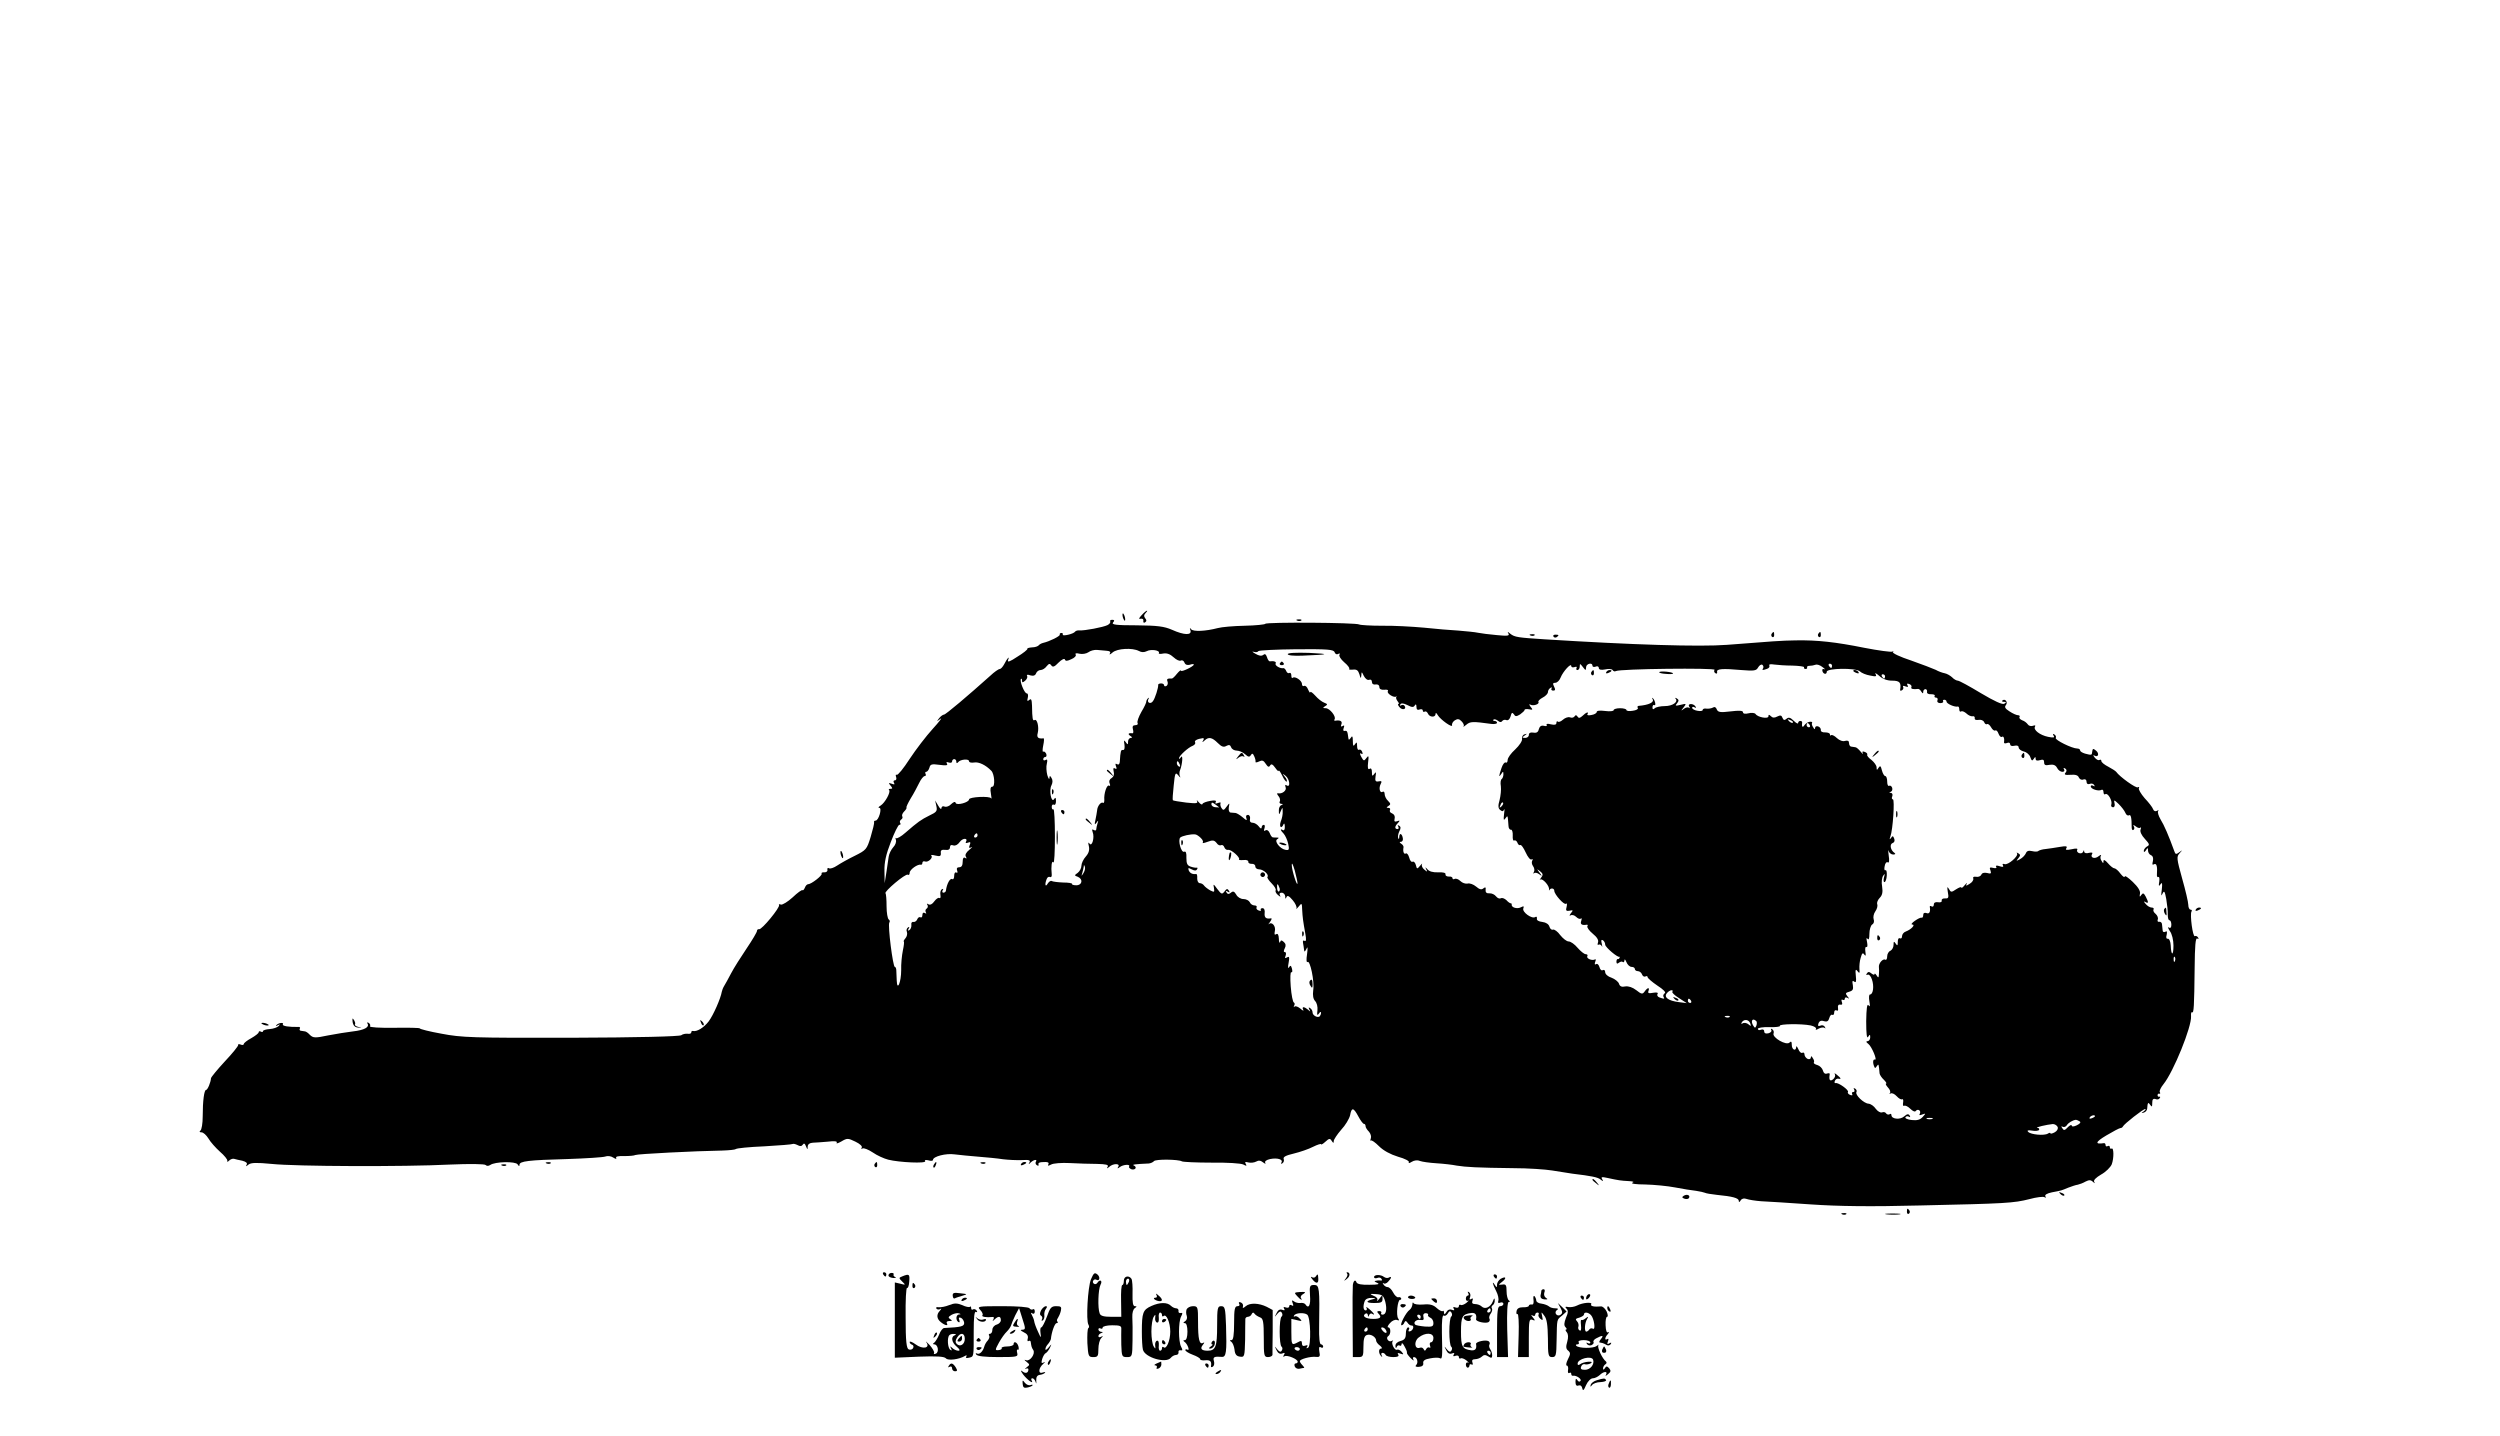 <?xml version="1.0" standalone="no"?>
<!DOCTYPE svg PUBLIC "-//W3C//DTD SVG 20010904//EN"
 "http://www.w3.org/TR/2001/REC-SVG-20010904/DTD/svg10.dtd">
<svg version="1.0" xmlns="http://www.w3.org/2000/svg"
 width="1179pt" height="677pt" viewBox="0 0 1179 677"
 preserveAspectRatio="xMidYMid meet">
<g transform="translate(0,677) scale(0.1,-0.1)"
fill="#000000" stroke="none">
<path d="M5384 3869 c-14 -15 -15 -20 -4 -17 8 2 14 -3 12 -10 -1 -8 2 -11 8
-7 8 5 8 11 1 19 -7 9 -7 16 1 24 7 7 10 12 7 12 -3 0 -14 -9 -25 -21z"/>
<path d="M5294 3866 c1 -8 5 -18 8 -22 4 -3 5 1 4 10 -1 8 -5 18 -8 22 -4 3
-5 -1 -4 -10z"/>
<path d="M5236 3839 c2 -4 -3 -12 -13 -17 -20 -10 -109 -27 -133 -25 -8 1 -17
-2 -20 -6 -7 -11 -61 -23 -58 -14 2 5 -1 8 -7 8 -5 0 -9 -4 -7 -8 2 -7 -48
-32 -79 -39 -8 -2 -17 -7 -20 -11 -4 -5 -18 -10 -32 -10 -14 -1 -24 -4 -22 -7
2 -3 -19 -20 -47 -37 -36 -24 -48 -28 -44 -16 9 23 -4 9 -18 -19 -7 -13 -16
-23 -21 -23 -6 0 -26 -14 -45 -32 -105 -94 -210 -183 -218 -183 -5 0 -16 -8
-23 -17 -13 -17 -13 -17 6 -3 11 8 -5 -13 -36 -47 -31 -34 -80 -98 -109 -142
-29 -45 -56 -78 -61 -75 -5 3 -6 -2 -3 -10 3 -9 1 -16 -6 -16 -6 0 -8 -5 -4
-12 5 -8 2 -9 -11 -4 -15 5 -16 4 -5 -9 10 -12 10 -15 0 -15 -8 0 -11 -3 -7
-6 9 -9 -20 -61 -40 -73 -10 -6 -13 -11 -6 -11 14 0 -3 -60 -18 -60 -5 0 -8
-3 -7 -7 2 -5 -6 -36 -16 -70 -18 -59 -21 -62 -75 -89 -31 -15 -68 -36 -83
-46 -16 -11 -33 -16 -38 -13 -6 4 -9 1 -8 -7 2 -7 -5 -12 -14 -12 -10 1 -16
-2 -13 -6 5 -8 -49 -50 -64 -50 -5 0 -12 -7 -15 -16 -4 -9 -9 -15 -11 -12 -3
3 -24 -12 -47 -34 -23 -21 -48 -36 -55 -34 -8 3 -12 2 -9 -2 6 -11 -82 -118
-94 -114 -6 1 -10 -3 -10 -8 0 -6 -22 -43 -49 -83 -27 -40 -60 -92 -73 -117
-13 -25 -28 -52 -33 -60 -5 -8 -10 -21 -11 -27 -5 -31 -40 -111 -62 -140 -22
-29 -56 -50 -74 -45 -5 1 -8 -2 -8 -7 0 -5 -8 -8 -17 -6 -10 1 -24 -2 -30 -7
-8 -6 -209 -11 -520 -12 -467 -1 -516 1 -610 19 -57 10 -103 22 -103 25 0 3
-54 4 -120 3 -69 -1 -118 2 -115 7 3 5 0 12 -6 16 -7 4 -9 3 -6 -3 11 -17 -15
-31 -68 -37 -27 -3 -81 -12 -118 -19 -61 -13 -70 -12 -85 2 -8 9 -19 17 -24
17 -4 1 -13 2 -19 3 -5 0 -8 5 -5 10 3 5 0 9 -7 8 -43 -1 -77 4 -73 12 7 11
-21 8 -31 -4 -4 -4 -1 -5 7 0 11 6 12 5 4 -4 -6 -6 -25 -13 -42 -14 -18 -1
-32 -6 -32 -10 0 -5 -4 -5 -10 -2 -5 3 -10 2 -10 -3 0 -5 -16 -17 -35 -28 -19
-10 -35 -23 -35 -27 0 -5 -7 -7 -15 -3 -8 3 -14 2 -12 -3 1 -4 -27 -39 -63
-77 -35 -38 -64 -73 -65 -79 -1 -19 -16 -55 -23 -55 -9 0 -16 -50 -16 -125 0
-33 -5 -63 -11 -67 -6 -5 -4 -8 5 -8 9 0 23 -13 33 -29 9 -16 34 -44 54 -62
21 -18 37 -38 35 -43 -2 -7 2 -6 9 1 6 6 17 10 23 8 6 -2 24 -6 39 -9 18 -5
25 -11 20 -19 -5 -9 -3 -9 9 1 12 9 37 10 109 3 113 -12 622 -14 842 -3 92 4
162 3 167 -2 6 -6 14 -5 22 0 22 16 119 18 129 3 6 -10 9 -10 9 -2 0 17 41 22
226 27 88 3 169 8 179 12 10 4 27 2 37 -5 11 -7 17 -8 14 -2 -4 7 9 10 38 9
24 0 48 2 52 5 9 5 284 19 409 21 33 1 62 4 65 7 3 4 63 10 135 13 71 4 131 9
133 11 3 2 13 0 23 -5 12 -7 20 -6 25 2 5 8 10 6 15 -8 7 -17 8 -17 8 -1 1 11
9 17 24 18 12 0 44 3 71 5 32 4 46 2 42 -5 -4 -6 6 -3 22 6 27 16 31 16 66 -1
21 -10 34 -22 30 -28 -4 -6 -3 -8 4 -4 6 3 27 -5 48 -19 20 -14 53 -29 73 -34
51 -13 181 -19 174 -7 -4 5 3 7 15 4 12 -4 22 -3 22 2 0 16 61 32 102 26 24
-3 75 -8 113 -11 39 -3 90 -8 115 -12 25 -3 65 -5 89 -4 33 2 42 0 36 -11 -6
-10 -5 -11 6 0 15 14 33 16 24 3 -3 -5 -1 -13 5 -16 6 -4 9 -3 8 2 -4 10 5 13
33 13 12 0 17 -4 13 -11 -4 -8 -1 -8 13 -1 10 6 50 9 88 7 39 -2 96 -4 128 -4
43 -1 56 -4 51 -13 -6 -10 -4 -10 7 -1 18 17 53 17 43 1 -6 -10 -4 -10 7 -2
15 12 51 15 44 3 -3 -4 2 -9 10 -13 8 -3 17 -1 20 4 3 4 -1 11 -7 13 -12 5 3
7 70 10 9 1 20 6 24 11 7 10 115 9 132 -1 5 -3 68 -6 140 -6 72 1 139 -3 150
-9 14 -8 17 -7 11 3 -6 9 -2 11 12 7 11 -3 28 -1 37 4 12 7 22 5 33 -4 9 -7
14 -8 10 -2 -4 7 5 14 23 18 35 7 63 -2 53 -17 -3 -6 -1 -7 5 -3 6 4 9 13 6
20 -4 10 10 17 48 26 29 7 70 21 91 32 20 10 37 15 37 12 0 -4 9 1 21 12 17
16 22 16 29 4 8 -12 10 -12 10 -1 0 7 16 31 35 53 20 21 38 52 42 68 7 39 16
38 39 -5 10 -19 22 -35 26 -35 5 0 8 -5 8 -11 0 -6 7 -17 16 -26 8 -9 12 -23
9 -31 -3 -9 -3 -14 0 -11 3 4 20 -8 39 -27 20 -20 53 -38 89 -49 33 -9 55 -21
51 -26 -3 -6 3 -5 14 2 11 7 27 9 38 4 11 -4 46 -9 79 -11 33 -2 76 -7 95 -11
43 -7 98 -10 265 -12 72 0 155 -6 185 -11 30 -5 73 -12 95 -15 92 -11 121 -17
134 -28 12 -10 13 -9 7 2 -7 10 -2 12 24 6 55 -12 64 -13 100 -15 23 -1 29 -4
18 -8 -9 -4 18 -8 60 -8 42 -1 106 -7 142 -14 36 -7 80 -14 99 -16 19 -3 37
-7 41 -9 5 -3 30 -7 57 -10 73 -7 103 -15 103 -28 0 -8 4 -7 9 2 6 9 16 11 27
7 11 -4 42 -9 69 -11 28 -1 133 -8 235 -15 131 -9 281 -11 515 -5 405 9 441
11 516 30 33 9 65 13 71 9 7 -4 8 -3 4 4 -4 7 7 14 31 19 48 9 43 8 77 22 16
6 36 13 45 14 9 2 25 8 37 15 16 8 24 8 34 -1 9 -9 11 -9 6 0 -4 7 9 20 33 34
22 12 44 34 50 48 11 29 10 82 -1 74 -5 -2 -8 1 -8 7 0 6 -5 8 -10 5 -6 -3
-10 -1 -10 4 0 6 -3 10 -7 10 -45 -7 -42 5 10 36 32 19 62 35 67 35 4 0 10 3
12 8 5 11 95 82 105 82 4 0 1 -5 -7 -11 -13 -9 -13 -10 0 -6 8 2 15 10 16 18
2 30 5 33 14 19 8 -12 10 -10 10 9 0 16 4 21 15 18 8 -4 17 -2 20 4 4 5 3 8
-2 7 -4 -2 -8 2 -8 7 0 5 4 9 8 7 5 -1 6 2 3 7 -4 5 4 22 17 38 47 58 134 272
130 321 -1 12 1 21 5 18 8 -5 10 25 12 212 1 101 4 140 12 136 7 -4 8 -2 4 5
-4 6 -11 9 -15 6 -10 -5 -24 102 -16 116 4 5 1 9 -4 9 -6 0 -11 10 -11 23 0
12 -13 68 -29 124 -26 94 -27 103 -12 119 15 17 15 17 -1 5 -15 -11 -19 -11
-24 5 -26 72 -48 123 -65 150 -10 17 -15 35 -11 39 4 5 1 5 -6 1 -7 -4 -15 -1
-18 8 -3 9 -21 32 -40 52 -18 21 -30 42 -27 47 3 6 1 7 -5 4 -8 -6 -86 50
-102 73 -3 4 -20 15 -37 24 -18 9 -33 21 -33 27 0 6 -4 8 -9 5 -5 -3 -15 2
-22 11 -8 10 -9 14 -2 10 18 -11 25 9 8 23 -15 12 -16 11 -19 -10 -1 -11 -3
-12 -33 -4 -13 4 -23 10 -23 15 0 5 -6 9 -14 9 -24 0 -107 41 -101 50 3 5 0
12 -6 16 -8 5 -9 3 -4 -6 6 -9 0 -10 -26 -5 -39 8 -71 33 -62 48 4 6 0 8 -10
4 -9 -3 -20 0 -24 7 -5 7 -16 16 -26 19 -10 4 -16 11 -13 15 3 5 0 9 -7 9 -7
0 -25 8 -40 18 -21 13 -25 21 -17 30 11 14 -5 33 -17 21 -4 -3 0 -6 8 -6 11 0
12 -2 1 -9 -9 -5 -46 12 -110 50 -53 32 -102 59 -109 59 -6 0 -19 7 -27 16 -9
8 -24 17 -35 19 -11 2 -30 9 -42 16 -13 6 -65 26 -116 44 -52 17 -90 35 -86
40 5 4 3 5 -3 2 -5 -3 -65 5 -132 18 -134 27 -223 37 -324 35 -67 -1 -106 -4
-323 -21 -129 -10 -448 0 -860 26 -125 8 -142 10 -162 26 -13 11 -15 11 -9 1
6 -11 -5 -12 -56 -7 -34 3 -74 8 -88 11 -13 3 -54 7 -90 10 -36 2 -110 8 -165
14 -55 5 -144 10 -198 9 -53 0 -102 3 -107 6 -14 9 -439 12 -443 3 -1 -3 -45
-8 -97 -9 -52 -1 -109 -6 -127 -11 -57 -15 -117 -18 -126 -5 -6 8 -7 6 -3 -5
8 -25 -29 -24 -87 2 -37 16 -68 20 -167 21 -97 0 -119 3 -111 13 8 9 7 13 -4
13 -8 0 -12 -4 -9 -8z m-18 -138 c16 -1 21 -5 16 -13 -4 -7 2 -5 13 5 22 19
93 23 124 7 12 -7 25 -7 37 -1 20 11 65 4 57 -9 -2 -4 7 -5 21 -2 17 3 33 -3
49 -18 13 -12 28 -19 34 -15 6 3 14 -1 17 -10 4 -10 13 -13 25 -10 11 4 19 4
19 1 0 -9 -60 -37 -60 -29 -1 5 -9 -2 -20 -15 -10 -13 -21 -23 -24 -22 -21 1
-25 -2 -20 -14 3 -8 1 -17 -5 -21 -6 -3 -11 -2 -11 3 0 5 -6 9 -14 9 -8 0 -14
-3 -14 -6 2 -12 -15 -66 -25 -78 -11 -16 -30 -6 -21 10 4 7 3 8 -2 4 -5 -5 -8
-12 -8 -15 1 -4 -9 -26 -23 -49 -13 -23 -22 -47 -18 -53 3 -5 -1 -10 -11 -10
-11 0 -15 -6 -11 -20 3 -10 2 -19 -2 -18 -19 2 -24 -3 -11 -12 10 -6 11 -10 3
-10 -7 0 -13 -8 -13 -17 0 -16 -2 -16 -11 -3 -8 12 -10 9 -6 -12 2 -16 0 -26
-7 -25 -10 2 -12 -5 -15 -56 -1 -11 -6 -15 -13 -11 -8 5 -9 2 -5 -10 5 -11 3
-15 -5 -10 -7 5 -9 0 -6 -14 4 -14 0 -25 -9 -31 -10 -5 -14 -15 -10 -25 4 -10
3 -15 -3 -11 -10 6 -25 -38 -22 -68 0 -9 -2 -16 -6 -13 -10 6 -27 -16 -28 -36
-1 -10 -5 -30 -8 -45 -5 -22 -4 -25 5 -13 9 13 10 12 5 -3 -3 -10 -6 -23 -6
-28 0 -6 -5 -7 -12 -3 -8 5 -9 2 -5 -10 10 -25 -3 -72 -15 -54 -6 8 -7 4 -3
-12 4 -18 0 -33 -14 -49 -12 -13 -21 -33 -21 -44 0 -11 -8 -26 -17 -33 -17
-12 -17 -13 0 -19 26 -11 21 -40 -7 -40 -13 0 -22 3 -20 6 2 4 -17 7 -42 7
-24 1 -49 4 -54 7 -5 3 -13 -3 -19 -12 -11 -20 -15 -4 -5 21 3 9 10 13 16 10
5 -3 9 2 8 12 -4 37 0 69 8 57 4 -6 7 49 7 122 0 73 -3 131 -7 128 -5 -2 -8 3
-8 12 0 9 5 13 10 10 6 -3 10 4 10 17 0 17 -3 19 -9 9 -13 -20 -25 43 -12 66
6 12 6 25 0 34 -7 12 -9 12 -10 -1 0 -8 -5 -2 -10 15 -4 16 -6 40 -2 54 4 17
2 22 -6 17 -6 -4 -11 -2 -11 3 0 6 4 11 10 11 5 0 7 7 4 15 -4 8 -10 13 -14
10 -4 -3 -4 11 0 30 4 19 5 34 1 33 -25 -3 -33 4 -27 25 7 28 -3 69 -15 61 -9
-5 -11 6 -12 68 -1 29 -4 35 -13 27 -9 -8 -11 -5 -7 10 3 12 1 21 -5 21 -11 0
-35 60 -27 68 3 3 5 0 5 -8 0 -10 3 -10 15 0 8 7 12 17 9 22 -4 6 2 8 15 3 14
-4 23 -1 27 9 3 9 13 16 21 16 9 0 22 8 29 18 11 13 15 14 22 4 7 -10 15 -7
34 13 15 15 28 21 30 15 3 -9 11 -8 30 1 15 6 25 16 21 22 -4 6 3 8 18 4 13
-3 32 0 42 7 9 7 27 12 40 11 12 -1 32 -3 45 -4z m1076 -7 c3 -9 11 -12 17 -8
7 4 9 3 6 -4 -4 -5 6 -21 22 -35 17 -14 27 -28 24 -31 -4 -4 4 -5 17 -4 18 2
25 -3 31 -22 6 -21 7 -22 9 -5 1 19 2 18 12 -3 7 -13 17 -21 25 -18 7 3 13 -1
13 -10 0 -9 7 -14 17 -12 10 2 18 -3 18 -12 0 -10 9 -14 23 -13 13 2 21 -1 17
-7 -6 -10 28 -32 39 -25 3 3 4 2 1 -2 -3 -3 0 -12 6 -20 6 -7 8 -13 4 -13 -4
0 -2 -7 5 -15 13 -16 35 -10 24 6 -3 5 -10 6 -16 3 -6 -4 -8 -2 -4 4 4 7 14 6
33 -3 21 -11 29 -12 35 -2 5 8 8 6 8 -7 0 -12 5 -16 15 -12 8 3 15 1 15 -5 0
-6 4 -8 9 -5 5 3 11 -1 15 -9 7 -18 36 -20 36 -2 0 7 5 5 10 -5 13 -22 71 -63
68 -48 -2 7 4 17 13 23 13 8 21 7 32 -5 9 -9 13 -19 9 -24 -4 -5 2 -1 13 8 19
16 30 16 118 4 15 -2 27 1 27 5 0 5 -5 9 -12 9 -6 0 -8 3 -5 6 4 4 13 1 21 -5
9 -8 16 -8 20 -2 4 6 13 8 20 5 8 -3 16 4 20 18 4 17 8 20 15 10 7 -12 12 -12
30 -1 11 8 21 17 21 21 0 4 9 5 21 3 18 -4 19 -2 7 12 -7 10 -8 14 -1 10 13
-8 45 2 38 13 -2 4 7 13 20 20 14 7 25 19 25 26 0 7 5 16 12 20 6 4 8 3 5 -3
-3 -5 0 -10 8 -10 10 0 11 5 4 19 -7 14 -6 18 6 18 8 0 20 11 25 25 11 28 50
71 50 54 0 -6 7 -8 16 -5 8 3 12 2 9 -4 -3 -6 -1 -10 4 -10 6 0 11 8 11 17 0
15 2 14 15 -3 13 -17 14 -17 15 -1 0 17 30 25 30 7 0 -5 7 -7 15 -4 8 4 15 1
15 -6 0 -8 10 -11 30 -7 16 4 32 2 35 -3 4 -6 10 -8 15 -5 17 11 472 16 466 6
-4 -5 -2 -13 4 -16 6 -4 9 -1 8 6 -4 15 25 17 115 9 60 -5 70 -3 78 12 6 10
14 16 20 13 5 -4 7 -11 4 -16 -7 -11 -3 -11 19 -3 9 3 13 10 10 16 -3 5 6 7
23 4 15 -2 54 -5 86 -5 31 -1 56 -4 55 -8 -2 -5 2 -8 7 -8 6 0 9 3 7 8 -1 4 4
7 12 7 8 0 20 2 28 5 7 3 22 -2 33 -11 11 -8 15 -13 8 -10 -6 3 -10 0 -9 -6 2
-17 21 -22 21 -6 0 17 136 19 156 2 8 -8 30 -17 49 -20 27 -6 32 -4 25 7 -5 8
3 4 17 -8 16 -15 37 -23 61 -23 36 0 44 -9 38 -43 -1 -5 3 -6 9 -2 6 3 8 11 5
16 -3 5 2 6 11 2 12 -4 15 -3 10 5 -5 8 -2 10 8 6 9 -3 13 -10 10 -15 -4 -8 9
-11 32 -8 4 0 11 -5 15 -13 7 -10 9 -10 9 0 0 6 5 12 10 12 6 0 9 -6 8 -12 -2
-8 6 -13 19 -12 12 0 20 -3 17 -8 -3 -4 0 -8 6 -8 7 0 10 -6 7 -13 -3 -7 3
-13 13 -13 10 0 16 4 14 8 -3 4 0 8 5 8 6 0 11 -4 11 -9 0 -10 39 -27 53 -23
4 1 7 -5 7 -14 0 -8 4 -13 9 -9 5 3 16 -2 25 -10 8 -8 21 -14 28 -13 7 2 12
-2 11 -9 -2 -7 6 -10 18 -8 11 2 22 -2 26 -10 3 -8 9 -13 14 -10 4 3 13 -4 19
-15 6 -11 15 -18 20 -15 5 3 11 -4 15 -15 4 -11 11 -18 16 -15 8 6 13 -8 10
-27 0 -4 6 -5 14 -2 8 4 15 1 15 -6 0 -7 8 -10 20 -7 12 3 20 0 20 -8 0 -7 11
-16 24 -19 14 -3 28 -16 31 -27 6 -17 9 -19 16 -8 7 11 9 11 9 1 0 -9 7 -11
20 -7 15 5 20 2 20 -10 0 -13 6 -16 25 -12 18 3 29 -1 36 -14 5 -11 17 -19 25
-19 9 0 12 5 8 12 -4 7 -3 8 5 4 8 -5 9 -12 2 -20 -8 -9 -2 -12 23 -10 24 2
36 -2 40 -13 4 -8 13 -13 21 -9 9 3 15 -1 15 -10 0 -10 6 -14 15 -11 8 4 17 1
21 -5 4 -7 3 -8 -4 -4 -7 4 -12 3 -12 -3 0 -12 37 -24 50 -16 5 3 10 -1 10
-10 0 -9 4 -14 9 -10 12 7 34 -32 28 -49 -3 -7 1 -13 8 -13 7 0 10 8 7 19 -4
17 -2 17 20 -4 13 -13 27 -31 31 -41 4 -10 11 -15 17 -12 9 6 13 -11 13 -57 0
-10 4 -15 8 -12 5 3 6 11 2 17 -5 8 -2 8 9 0 8 -7 18 -10 22 -6 4 4 4 0 1 -9
-4 -9 4 -27 20 -44 22 -24 24 -29 10 -36 -8 -5 -15 -14 -15 -21 0 -7 4 -6 10
3 8 13 10 13 10 -1 0 -9 6 -19 14 -22 9 -4 12 -14 9 -28 -4 -15 -3 -20 5 -15
12 7 17 -10 14 -47 -1 -10 2 -16 7 -13 4 3 6 -7 4 -22 -4 -21 -2 -24 6 -12 8
11 9 5 6 -25 -4 -28 -3 -34 3 -20 8 17 11 13 18 -25 4 -25 8 -57 7 -72 0 -16
3 -28 8 -28 5 0 9 -9 9 -21 0 -13 -4 -18 -12 -13 -6 4 -4 -3 5 -17 10 -13 17
-43 17 -68 0 -50 -11 -50 -13 1 -1 18 -7 32 -14 31 -7 -1 -9 6 -5 19 3 14 1
19 -6 14 -7 -4 -13 -1 -13 6 -1 7 -2 20 -3 28 0 8 -6 14 -13 13 -7 -2 -10 3
-7 11 3 7 -2 19 -10 26 -9 7 -13 16 -10 21 3 5 -1 9 -9 9 -8 0 -21 8 -28 17
-10 11 -10 14 -1 9 15 -9 15 -1 1 26 -9 17 -13 18 -21 7 -7 -11 -9 -9 -6 6 3
13 -9 32 -34 56 -21 20 -38 32 -38 25 0 -6 -9 0 -20 14 -10 14 -23 25 -29 25
-5 0 -19 11 -30 24 -13 15 -21 19 -21 10 0 -12 -2 -12 -9 1 -6 8 -7 19 -3 25
3 5 -2 4 -11 -3 -18 -15 -41 -7 -31 10 5 7 0 9 -14 6 -13 -4 -22 -1 -23 5 0 9
-2 9 -5 0 -3 -7 -12 -9 -20 -6 -7 3 -11 10 -8 15 4 7 -5 8 -26 3 -25 -5 -31
-4 -25 5 6 10 -2 11 -31 6 -22 -4 -51 -8 -67 -10 -15 -1 -30 -6 -34 -9 -3 -4
-17 -4 -29 -1 -17 4 -26 1 -30 -10 -4 -9 -16 -22 -28 -28 -18 -10 -19 -9 -8 4
11 13 11 18 0 24 -7 4 -10 4 -6 0 10 -12 -43 -58 -59 -51 -9 3 -11 0 -7 -6 4
-8 -1 -9 -16 -4 -14 5 -20 3 -16 -3 4 -6 -2 -8 -14 -5 -16 4 -19 2 -13 -12 5
-15 2 -17 -16 -12 -14 3 -24 0 -27 -8 -3 -7 -14 -12 -24 -10 -11 2 -17 -1 -14
-8 2 -7 -5 -18 -17 -25 -17 -11 -20 -11 -14 0 3 7 -1 4 -9 -6 -9 -11 -16 -16
-16 -12 0 5 -11 1 -25 -8 -22 -15 -25 -15 -34 2 -8 13 -9 10 -5 -15 5 -26 3
-31 -12 -30 -11 1 -18 -3 -17 -10 2 -7 -6 -10 -17 -8 -13 2 -20 -2 -20 -11 0
-8 -5 -12 -10 -9 -6 4 -10 3 -9 -2 4 -23 -2 -35 -16 -29 -9 3 -15 0 -15 -9 0
-8 -3 -14 -7 -13 -5 2 -19 -5 -33 -15 -13 -9 -19 -17 -12 -17 17 0 -4 -23 -30
-33 -10 -3 -18 -14 -18 -22 0 -9 -4 -13 -10 -10 -6 3 -10 -4 -10 -17 0 -18 -2
-20 -10 -8 -8 12 -10 11 -10 -6 0 -12 -7 -24 -15 -28 -8 -3 -15 -15 -15 -26 0
-12 -4 -19 -9 -16 -11 7 -33 -18 -30 -36 1 -7 1 -22 0 -33 -1 -17 -3 -18 -11
-5 -5 8 -10 11 -10 6 0 -5 -6 -3 -14 3 -11 9 -16 9 -22 0 -4 -7 -3 -9 3 -6 6
4 16 -6 21 -22 11 -31 6 -71 -9 -71 -5 0 -6 -15 -3 -32 4 -23 3 -29 -4 -19 -7
9 -10 -15 -11 -75 0 -60 3 -84 9 -74 8 13 10 12 10 -2 0 -10 -6 -18 -12 -18
-9 -1 -8 -5 3 -13 16 -12 44 -79 31 -74 -9 3 -11 -14 -4 -31 4 -11 6 -11 13 0
9 13 9 11 13 -34 1 -7 10 -21 20 -30 10 -10 15 -18 11 -18 -4 0 -1 -8 8 -18
10 -10 14 -22 10 -27 -5 -4 -3 -5 3 -2 6 4 19 -2 29 -13 10 -11 21 -17 26 -14
4 2 6 -5 4 -16 -2 -11 0 -18 5 -15 5 3 18 -3 29 -14 12 -12 23 -16 26 -10 4 5
11 7 16 3 5 -3 6 -10 3 -16 -5 -8 -1 -9 11 -4 18 6 18 6 2 -12 -12 -13 -26
-17 -52 -14 -19 2 -32 8 -29 13 3 5 10 6 16 3 7 -5 8 -2 4 5 -6 9 -12 8 -26
-4 -19 -17 -60 -13 -60 6 0 6 -4 8 -9 4 -5 -3 -12 -1 -16 4 -3 6 -12 8 -19 5
-8 -3 -21 5 -30 17 -8 12 -23 23 -34 24 -22 1 -65 42 -57 55 3 5 0 12 -6 16
-8 4 -9 3 -5 -4 4 -7 2 -12 -4 -12 -6 0 -8 -4 -5 -10 3 -6 -1 -7 -9 -4 -9 3
-14 10 -11 14 6 9 -46 46 -58 42 -5 -1 -7 3 -4 10 2 7 10 12 16 11 16 -4 14 2
-6 18 -9 8 -14 9 -10 3 4 -7 0 -17 -8 -24 -15 -12 -21 -3 -16 24 1 5 -5 6 -13
3 -9 -3 -16 2 -19 14 -3 11 -15 23 -26 26 -11 3 -19 8 -17 12 3 4 1 13 -5 21
-5 10 -9 11 -9 3 0 -7 -7 -10 -15 -7 -8 4 -15 13 -15 21 0 8 -5 11 -10 8 -6
-3 -14 4 -19 17 -6 13 -10 17 -10 11 -1 -23 -21 -14 -21 9 0 16 -3 19 -11 11
-15 -15 -82 24 -75 43 3 7 0 16 -6 20 -6 4 -8 3 -5 -3 4 -6 -2 -13 -13 -16
-13 -3 -20 0 -20 9 0 8 -6 11 -15 8 -8 -4 -15 -2 -15 4 0 5 24 9 54 8 30 -1
52 2 50 6 -6 9 100 11 145 2 17 -4 28 -11 25 -16 -4 -6 2 -6 13 1 11 6 24 7
28 3 5 -4 5 -2 1 5 -4 7 -13 10 -21 6 -11 -4 -13 -1 -9 11 4 11 13 15 26 10
14 -4 21 0 25 15 3 11 9 18 14 15 5 -3 9 2 9 11 0 9 5 13 11 10 6 -4 9 0 7 11
-2 12 2 18 11 16 9 -2 11 3 7 13 -3 9 -2 13 4 10 6 -3 10 -1 10 5 0 6 5 8 13
4 9 -6 9 -4 -1 8 -10 13 -9 16 9 21 17 5 20 11 17 31 -4 19 -2 24 6 17 9 -7
11 0 8 27 -3 29 -1 34 8 22 9 -12 11 -10 9 10 -1 14 1 38 6 53 6 22 10 26 17
15 7 -9 8 -5 5 14 -2 15 0 25 5 22 5 -3 6 7 3 23 -4 17 -3 23 2 16 6 -8 9 0 9
23 0 19 6 39 13 44 8 4 11 15 7 25 -3 9 0 26 8 37 8 11 12 26 9 34 -3 7 3 21
12 30 12 12 15 27 11 53 -4 20 -1 43 5 51 8 12 9 10 4 -7 -3 -13 -3 -23 2 -23
5 0 10 14 11 31 1 17 -2 28 -6 25 -5 -3 -7 6 -4 19 2 14 9 22 15 18 6 -4 8 8
4 33 -3 21 -3 31 -1 22 3 -10 13 -18 22 -18 10 0 13 3 6 8 -18 12 -24 40 -9
46 9 3 12 12 8 21 -5 14 -8 14 -15 3 -7 -9 -8 -7 -3 7 12 32 21 175 12 175 -5
0 -7 7 -3 15 3 8 0 15 -7 16 -9 0 -9 2 0 5 7 3 9 12 6 20 -3 7 -9 11 -14 8 -5
-3 -9 6 -9 20 0 14 -4 26 -9 26 -5 0 -12 12 -16 27 -5 21 -8 24 -16 12 -7 -12
-9 -12 -9 2 0 9 -11 24 -24 35 -14 10 -23 21 -20 25 2 4 -3 10 -12 13 -10 4
-13 2 -9 -7 4 -6 -1 -3 -10 8 -9 11 -20 21 -25 21 -6 1 -14 2 -20 3 -5 0 -10
8 -10 17 0 10 -6 13 -18 10 -11 -4 -27 2 -39 13 -11 11 -24 17 -27 14 -3 -4
-6 -2 -6 4 0 5 -10 9 -22 9 -13 -1 -22 4 -21 11 1 6 -4 14 -12 17 -8 3 -15 0
-15 -7 0 -8 -4 -7 -9 3 -6 8 -8 17 -5 21 2 4 -3 6 -12 5 -8 -1 -20 -9 -25 -17
-8 -13 -13 -6 -10 14 0 4 -3 7 -9 7 -5 0 -10 -4 -10 -10 0 -5 -9 -1 -21 11
-15 15 -24 18 -34 9 -9 -8 -14 -7 -19 5 -4 12 -10 13 -24 6 -13 -7 -22 -7 -30
1 -9 9 -12 9 -12 0 0 -14 -51 -5 -61 11 -4 5 -19 7 -33 3 -16 -4 -26 -2 -26 5
0 8 -18 9 -59 4 -49 -6 -59 -4 -65 10 -3 10 -11 13 -18 8 -7 -4 -21 -6 -30 -5
-10 2 -18 -1 -18 -6 0 -5 -11 -7 -25 -4 -14 2 -25 9 -25 14 0 5 5 6 12 2 7 -4
8 -3 4 4 -10 16 -39 15 -30 0 4 -7 4 -10 -1 -6 -4 4 -15 2 -24 -5 -14 -11 -15
-10 -1 7 14 18 13 19 -14 12 -25 -6 -28 -5 -17 7 9 12 9 17 -1 23 -7 4 -10 4
-6 -1 14 -15 -14 -35 -51 -35 -20 0 -42 -5 -47 -10 -7 -7 -11 -6 -11 4 0 8 4
13 8 11 10 -7 5 22 -6 32 -4 4 -5 2 -1 -5 8 -14 -18 -27 -67 -31 -5 -1 -6 -5
-3 -10 3 -5 -8 -11 -24 -13 -17 -3 -30 -1 -30 4 0 4 -13 8 -30 8 -16 0 -30 -4
-30 -9 0 -5 -18 -7 -40 -4 -24 3 -40 2 -40 -5 0 -5 -11 -12 -25 -14 -13 -3
-22 -1 -19 3 9 15 -6 10 -23 -7 -12 -11 -18 -12 -23 -4 -5 8 -10 9 -14 2 -4
-6 -13 -9 -22 -5 -8 3 -23 -2 -33 -11 -10 -9 -21 -13 -24 -9 -4 3 -7 1 -7 -6
0 -9 -8 -11 -26 -7 -15 4 -23 3 -20 -3 3 -5 -2 -7 -13 -4 -12 3 -20 -2 -24
-16 -3 -14 -11 -19 -26 -16 -13 2 -21 -1 -21 -11 0 -8 -8 -14 -17 -14 -16 0
-16 2 -3 11 13 9 13 10 0 6 -8 -2 -14 -12 -12 -21 2 -10 -13 -32 -32 -50 -20
-18 -36 -40 -36 -50 0 -9 -4 -15 -9 -12 -5 3 -14 -8 -20 -26 -13 -38 -14 -48
-1 -28 8 13 10 13 10 -2 0 -9 -4 -19 -8 -22 -5 -3 -7 -18 -4 -34 2 -16 -1 -45
-6 -65 -8 -27 -7 -39 3 -47 10 -8 14 -7 18 2 3 7 3 -3 0 -22 -3 -27 -2 -31 6
-20 12 16 11 18 15 -35 0 -11 6 -19 12 -18 5 1 9 -12 8 -28 -1 -16 2 -26 7
-23 5 3 12 -2 15 -10 3 -9 9 -14 14 -11 4 2 15 -13 25 -35 10 -22 22 -37 28
-33 6 3 7 1 3 -6 -4 -6 -2 -18 4 -26 6 -8 8 -20 4 -27 -4 -7 -4 -10 1 -6 4 4
15 2 24 -5 14 -11 15 -10 1 8 -14 19 -14 19 3 6 14 -11 15 -17 5 -30 -7 -9 -9
-13 -4 -9 10 8 45 -31 41 -47 -1 -5 0 -7 2 -2 7 11 23 8 23 -4 0 -17 47 -69
55 -61 5 4 6 -3 3 -15 -5 -17 -2 -21 14 -18 17 4 18 2 6 -12 -7 -10 -8 -14 -1
-10 6 4 18 1 26 -7 8 -8 18 -12 22 -8 5 4 5 -1 2 -11 -6 -16 3 -22 26 -18 5 1
6 -3 3 -7 -3 -5 8 -21 25 -35 21 -17 29 -31 25 -42 -3 -9 -2 -14 3 -10 5 3 12
-1 15 -7 3 -7 3 -2 0 11 -4 16 -3 21 5 17 6 -4 11 -13 11 -21 0 -12 61 -64 68
-57 1 1 1 -1 0 -5 -2 -5 -6 -7 -9 -6 -3 1 -6 -5 -6 -12 0 -10 4 -12 12 -5 7 5
15 7 18 3 4 -3 7 0 8 8 0 8 4 4 9 -8 5 -13 16 -23 25 -23 8 0 15 -4 15 -10 0
-5 6 -10 14 -10 8 0 17 -7 20 -16 3 -8 10 -12 16 -9 5 3 10 2 10 -3 0 -5 21
-23 46 -40 28 -18 42 -32 35 -36 -6 -4 -9 -12 -6 -17 7 -11 3 -11 -19 -3 -9 3
-13 11 -9 16 4 7 -4 9 -21 6 -20 -4 -26 -2 -22 8 7 19 -4 18 -18 -2 -10 -14
-15 -13 -39 6 -18 14 -37 20 -52 18 -17 -4 -26 0 -30 13 -3 9 -19 22 -35 28
-17 5 -30 17 -30 26 0 9 -5 13 -11 10 -6 -4 -13 2 -16 14 -3 11 -10 18 -16 14
-6 -4 -8 0 -4 11 4 9 3 15 -2 11 -13 -7 -42 5 -35 16 3 5 -1 9 -8 9 -7 0 -24
14 -38 30 -14 17 -33 30 -42 30 -10 0 -27 14 -40 30 -12 17 -28 28 -34 26 -7
-3 -14 4 -17 14 -3 11 -16 20 -33 22 -18 2 -28 8 -26 16 1 8 -2 11 -8 7 -16
-10 -63 24 -56 41 4 11 2 12 -12 5 -17 -9 -45 -1 -43 13 1 3 -1 6 -4 6 -3 -1
-13 6 -21 15 -9 8 -20 12 -26 9 -6 -4 -16 0 -23 9 -6 8 -20 15 -31 14 -13 -1
-19 4 -18 16 2 13 -1 15 -11 7 -8 -7 -18 -5 -34 9 -12 10 -30 17 -40 14 -10
-2 -25 3 -34 12 -9 9 -21 13 -27 10 -5 -3 -10 -2 -10 3 0 6 -8 9 -17 8 -10 0
-17 4 -16 10 2 8 -11 11 -35 10 -23 -1 -42 4 -50 14 -11 12 -12 12 -6 0 7 -13
5 -13 -9 -1 -9 7 -14 18 -11 25 3 6 -1 3 -9 -7 -14 -17 -15 -16 -20 4 -3 11
-10 18 -15 15 -6 -3 -13 6 -16 19 -4 14 -11 23 -16 20 -9 -6 -15 9 -11 29 1 5
-4 13 -11 17 -9 6 -9 9 -1 9 6 0 10 7 9 15 -3 23 -16 30 -17 9 0 -10 -3 -14
-5 -7 -3 7 0 21 5 32 8 14 8 22 -1 27 -7 4 -8 3 -4 -4 4 -7 2 -12 -3 -12 -15
0 -14 13 2 29 10 11 9 13 -4 8 -12 -4 -15 -1 -12 12 3 11 -2 21 -12 25 -9 3
-13 10 -10 16 3 5 0 10 -7 10 -11 0 -11 2 0 9 11 7 11 11 -2 24 -9 8 -16 23
-16 32 0 9 -4 14 -9 11 -13 -9 -20 16 -10 36 7 13 5 16 -9 13 -15 -3 -18 2
-15 23 4 21 2 24 -6 12 -9 -12 -11 -11 -11 8 0 15 -4 21 -11 16 -8 -5 -10 5
-7 31 4 31 2 34 -8 20 -11 -15 -13 -15 -24 5 -8 15 -8 20 -1 16 7 -5 9 -1 5 8
-3 9 -10 13 -15 10 -5 -3 -9 5 -9 18 0 18 -2 20 -10 8 -7 -12 -10 -8 -10 15 0
23 -3 27 -10 15 -7 -10 -10 -11 -11 -2 -4 33 -6 37 -17 35 -7 -2 -9 4 -5 14 4
11 3 14 -5 9 -8 -5 -10 -2 -6 8 6 15 -6 21 -29 17 -5 -1 -6 2 -3 7 8 13 -23
52 -42 52 -14 0 -15 2 -2 10 12 7 11 10 -5 16 -11 4 -30 19 -42 33 -13 14 -23
22 -24 16 0 -5 -4 0 -10 13 -5 13 -13 20 -19 17 -5 -3 -10 1 -10 9 0 17 -34
39 -44 29 -3 -3 -6 1 -6 11 0 9 -4 15 -9 12 -5 -3 -12 1 -15 9 -3 8 -9 14 -13
14 -15 -4 -43 13 -37 22 5 8 -9 13 -28 10 -4 0 -10 9 -13 20 -5 14 -10 17 -18
10 -8 -6 -20 -4 -37 6 -14 8 -17 12 -8 9 10 -3 20 -2 22 3 3 4 84 8 180 9 148
1 175 -1 180 -14z m2346 -64 c0 -5 -2 -10 -4 -10 -3 0 -8 5 -11 10 -3 6 -1 10
4 10 6 0 11 -4 11 -10z m250 -50 c0 -5 -2 -10 -4 -10 -3 0 -8 5 -11 10 -3 6
-1 10 4 10 6 0 11 -4 11 -10z m-435 -218 c-3 -3 -11 0 -18 7 -9 10 -8 11 6 5
10 -3 15 -9 12 -12z m80 -12 c3 -5 1 -10 -4 -10 -6 0 -11 5 -11 10 0 6 2 10 4
10 3 0 8 -4 11 -10z m-2861 -72 c-6 -10 -4 -10 7 0 19 18 35 15 62 -12 18 -18
28 -21 40 -14 13 7 19 5 23 -6 3 -9 15 -16 27 -16 11 0 29 -8 39 -17 15 -14
21 -14 27 -4 6 10 10 8 16 -6 5 -10 7 -22 6 -26 -1 -4 7 -3 17 2 14 7 21 5 31
-11 10 -15 15 -18 21 -8 5 9 12 6 24 -11 9 -13 16 -19 16 -14 0 6 8 -5 17 -23
8 -18 18 -30 21 -28 3 3 -1 14 -9 23 -13 16 -12 17 4 4 19 -15 24 -57 5 -45
-7 5 -9 2 -5 -9 6 -15 -17 -33 -37 -28 -5 1 -4 -5 3 -13 7 -8 10 -20 6 -26 -3
-5 0 -10 7 -11 10 0 10 -2 1 -6 -7 -2 -13 -14 -12 -26 0 -21 1 -21 9 -2 8 19
9 19 9 -2 1 -12 -3 -33 -9 -47 -9 -26 3 -38 13 -13 3 6 6 2 6 -11 1 -13 -3
-20 -9 -17 -14 9 -12 -1 4 -17 7 -8 17 -29 21 -47 6 -28 4 -32 -12 -29 -26 4
-55 41 -40 50 9 6 9 8 0 8 -7 0 -16 0 -20 1 -5 0 -11 9 -15 20 -5 12 -13 17
-20 13 -8 -5 -9 -2 -5 9 3 10 2 17 -3 17 -6 0 -10 -6 -10 -12 -1 -8 -6 -6 -14
5 -7 9 -20 17 -29 17 -10 0 -15 7 -12 18 2 11 -3 19 -10 19 -8 0 -11 -7 -7
-16 4 -12 0 -11 -17 4 -13 11 -28 20 -34 21 -7 0 -17 2 -24 2 -7 1 -10 12 -8
25 4 22 4 22 -11 2 -12 -17 -16 -18 -24 -5 -5 8 -6 18 -4 22 3 4 -3 5 -12 1
-11 -4 -15 -3 -11 4 5 8 -4 10 -25 6 -18 -3 -35 -9 -37 -14 -1 -6 -10 -2 -18
8 -8 10 -11 12 -8 5 6 -11 -4 -12 -51 -7 -33 4 -61 9 -63 11 -2 2 0 33 4 69 6
61 8 65 22 48 8 -10 12 -12 8 -5 -4 7 -4 21 0 30 11 27 15 77 4 61 -5 -8 -9
-10 -9 -5 0 11 43 51 65 59 9 4 14 11 11 16 -5 8 9 16 37 20 5 0 5 -5 1 -11z
m-1164 -100 c0 -8 3 -9 8 -3 10 14 52 18 52 5 0 -6 11 -8 24 -6 22 4 55 -12
81 -39 15 -15 19 -75 5 -75 -9 0 -11 -11 -7 -32 3 -18 4 -28 1 -23 -5 12 -104
7 -104 -5 0 -14 -58 -30 -63 -17 -2 8 -9 6 -21 -5 -9 -10 -23 -15 -31 -12 -9
4 -15 0 -15 -7 -1 -8 -7 -3 -15 11 l-15 25 6 -27 c5 -23 1 -28 -33 -44 -40
-20 -53 -29 -113 -81 -20 -18 -40 -29 -44 -26 -4 4 -4 1 -1 -8 3 -8 -2 -24
-12 -34 -10 -11 -20 -31 -22 -45 -2 -14 -7 -47 -11 -75 l-8 -50 -1 57 c-1 41
7 78 30 137 17 45 35 81 40 81 6 0 8 4 4 9 -3 5 -1 12 5 16 6 4 8 10 5 15 -3
5 1 15 9 23 8 8 13 16 11 19 -2 2 7 21 20 43 14 22 31 55 40 73 8 17 20 32 26
32 5 0 7 5 4 10 -3 6 -2 10 3 10 5 0 12 9 15 19 4 17 11 19 47 14 31 -4 41 -3
36 5 -5 8 -2 10 8 6 9 -3 16 -1 16 5 0 6 5 11 10 11 6 0 10 -6 10 -12z m1054
-14 c3 -8 2 -12 -4 -9 -6 3 -10 10 -10 16 0 14 7 11 14 -7z m185 -201 c2 -1
-5 -1 -16 0 -11 0 -20 7 -20 14 0 10 4 10 16 1 9 -7 18 -13 20 -15z m1332 4
c-10 -9 -11 -8 -5 6 3 10 9 15 12 12 3 -3 0 -11 -7 -18z m-2471 -137 c0 -5 -5
-10 -11 -10 -5 0 -7 5 -4 10 3 6 8 10 11 10 2 0 4 -4 4 -10z m1053 -12 c9 -8
13 -19 9 -22 -4 -4 7 -2 23 4 24 9 31 8 42 -5 6 -10 16 -14 21 -11 6 3 13 -1
16 -10 3 -8 11 -14 18 -12 14 3 59 -37 51 -45 -2 -3 7 -4 21 -3 14 2 24 -2 23
-8 -1 -6 6 -10 16 -10 9 1 17 -4 17 -12 0 -8 8 -14 19 -14 19 0 48 -26 38 -36
-2 -3 6 -16 20 -30 13 -13 22 -28 19 -33 -3 -5 2 -15 11 -22 12 -10 14 -10 9
-1 -4 7 -1 12 8 12 9 0 16 -8 17 -17 0 -13 2 -14 6 -4 4 10 12 6 29 -14 13
-15 21 -33 18 -39 -3 -6 2 -2 10 8 15 19 16 18 17 -15 2 -36 4 -52 15 -113 5
-27 4 -37 -4 -33 -6 4 -9 0 -7 -10 2 -10 4 -25 5 -33 1 -11 4 -9 11 5 6 14 7
6 3 -25 -4 -25 -3 -41 2 -37 12 12 34 -92 27 -134 -3 -24 0 -40 9 -50 8 -8 13
-27 11 -44 -3 -23 -1 -26 7 -15 5 8 10 10 10 4 0 -6 -3 -13 -6 -17 -10 -9 -34
4 -34 18 0 8 -5 17 -12 21 -7 5 -8 2 -3 -7 6 -11 5 -12 -6 -1 -7 6 -17 12 -22
12 -4 0 -5 -6 -1 -12 4 -7 -2 -5 -13 5 -11 9 -23 14 -28 10 -4 -5 -5 -3 -2 4
4 6 3 13 -1 15 -5 1 -12 36 -15 76 -3 40 -2 70 3 67 4 -3 6 4 3 16 -4 16 -8
18 -14 7 -5 -8 -6 1 -2 21 5 27 3 32 -7 26 -10 -6 -12 -4 -7 8 3 10 2 17 -4
17 -6 0 -6 6 0 18 6 11 5 21 -4 29 -11 10 -15 10 -18 0 -3 -7 -6 1 -6 16 -1
19 -5 26 -13 21 -7 -5 -9 0 -6 14 6 23 -13 47 -28 34 -4 -4 -2 1 6 11 7 10 9
17 4 16 -23 -4 -32 3 -30 24 2 14 -2 24 -10 24 -7 0 -11 -4 -8 -9 3 -4 -2 -5
-10 -2 -9 3 -13 10 -10 15 3 5 -2 9 -11 9 -8 0 -18 7 -21 15 -4 8 -17 15 -30
15 -13 0 -28 9 -34 21 -9 15 -15 18 -25 9 -10 -8 -15 -8 -21 1 -5 8 -3 9 6 4
9 -6 11 -4 5 5 -6 10 -11 9 -20 -4 -12 -15 -15 -14 -34 11 -19 26 -20 26 -16
5 3 -20 2 -21 -18 -11 -12 7 -25 17 -29 23 -4 6 -13 11 -20 11 -7 0 -12 10
-12 22 1 12 -1 22 -5 21 -18 -2 -29 4 -35 17 -4 13 -2 13 14 5 13 -7 21 -7 25
0 4 6 3 9 -2 8 -4 -1 -17 1 -28 5 -16 5 -20 15 -20 41 1 23 -2 33 -11 29 -14
-5 -30 55 -18 67 9 8 49 17 70 15 6 0 18 -8 27 -17z m-1108 -19 c-3 -5 1 -6
10 -3 11 5 14 2 8 -12 -5 -13 -3 -15 8 -10 8 4 3 -1 -10 -12 -15 -12 -21 -24
-16 -32 5 -9 4 -11 -3 -6 -8 5 -12 -2 -12 -18 0 -17 -5 -26 -16 -26 -10 0 -14
-5 -10 -16 3 -8 2 -12 -4 -9 -6 3 -10 -3 -10 -15 0 -12 -4 -19 -9 -16 -10 7
-26 -22 -30 -54 0 -5 -6 -10 -12 -10 -5 0 -7 5 -3 12 4 6 3 8 -4 4 -6 -3 -9
-15 -7 -26 2 -12 0 -18 -5 -15 -5 3 -15 -4 -24 -16 -9 -13 -19 -18 -27 -14 -7
5 -10 4 -5 -3 3 -6 2 -13 -4 -17 -6 -4 -7 -11 -4 -17 4 -7 2 -8 -4 -4 -7 4
-12 1 -12 -9 0 -9 -4 -14 -9 -11 -5 3 -12 -1 -15 -9 -3 -8 -11 -14 -18 -13 -7
2 -12 -4 -10 -14 1 -9 -3 -20 -9 -24 -8 -5 -9 -3 -4 6 5 8 4 11 -3 6 -6 -4 -9
-13 -5 -21 3 -9 0 -22 -7 -30 -7 -8 -10 -15 -8 -15 3 0 1 -19 -4 -42 -5 -24
-9 -65 -8 -93 0 -57 -19 -102 -21 -50 -1 17 -2 38 -2 48 0 9 -3 17 -7 17 -9 0
-34 196 -26 209 4 5 2 12 -3 15 -5 4 -10 31 -10 62 0 31 -2 58 -5 61 -8 8 94
94 105 88 5 -4 9 1 9 9 0 15 38 42 53 38 4 -1 7 3 7 9 0 6 6 9 13 6 14 -5 39
18 29 28 -4 4 5 4 20 0 21 -5 26 -3 25 12 -2 13 4 17 21 15 14 -2 22 2 22 12
0 10 6 13 16 9 9 -3 21 3 30 16 14 20 41 20 29 0z m1564 -194 c-1 -21 -27 61
-27 85 0 15 5 5 14 -25 7 -27 13 -54 13 -60z m-1009 48 c-11 -17 -11 -17 -6 0
3 10 6 24 7 30 0 9 2 9 5 0 3 -7 0 -20 -6 -30z m923 -68 c4 -8 3 -16 -1 -19
-4 -3 -9 4 -9 15 -2 23 3 25 10 4z m4224 -347 c-3 -8 -6 -5 -6 6 -1 11 2 17 5
13 3 -3 4 -12 1 -19z m-2370 -145 c-4 -3 10 -17 31 -30 l37 -24 -38 5 c-49 6
-72 23 -56 42 6 8 16 14 22 14 6 0 7 -3 4 -7z m88 -43 c3 -5 1 -10 -4 -10 -6
0 -11 5 -11 10 0 6 2 10 4 10 3 0 8 -4 11 -10z m182 -76 c-3 -3 -12 -4 -19 -1
-8 3 -5 6 6 6 11 1 17 -2 13 -5z m97 -30 c5 -14 4 -15 -8 -5 -8 7 -21 9 -27 5
-8 -4 -9 -3 -5 4 10 17 33 15 40 -4z m29 10 c3 -3 3 -13 0 -21 -5 -12 -7 -12
-14 -1 -15 23 -4 40 14 22z m1597 -448 c0 -2 -7 -7 -16 -10 -8 -3 -12 -2 -9 4
6 10 25 14 25 6z m-767 -13 c-7 -2 -19 -2 -25 0 -7 3 -2 5 12 5 14 0 19 -2 13
-5z m694 -11 c8 -5 3 -11 -13 -19 -14 -7 -24 -7 -24 -1 0 5 -7 2 -16 -6 -18
-19 -21 -19 -30 -4 -4 6 -3 8 4 4 6 -3 14 0 19 7 7 12 27 24 43 26 3 0 10 -3
17 -7z m-103 -27 c3 -9 -3 -19 -14 -25 -11 -6 -20 -8 -20 -5 0 4 -6 3 -12 -1
-17 -11 -81 -5 -93 8 -7 7 -1 9 18 6 15 -3 30 -1 33 3 3 5 -1 10 -8 10 -13 2
44 15 73 18 9 0 19 -6 23 -14z"/>
<path d="M5220 3136 c0 -2 8 -10 18 -17 15 -13 16 -12 3 4 -13 16 -21 21 -21
13z"/>
<path d="M4961 3034 c0 -11 3 -14 6 -6 3 7 2 16 -1 19 -3 4 -6 -2 -5 -13z"/>
<path d="M5005 2940 c3 -5 8 -10 11 -10 2 0 4 5 4 10 0 6 -5 10 -11 10 -5 0
-7 -4 -4 -10z"/>
<path d="M5120 2906 c0 -2 8 -10 18 -17 15 -13 16 -12 3 4 -13 16 -21 21 -21
13z"/>
<path d="M4983 2820 c0 -30 2 -43 4 -27 2 15 2 39 0 55 -2 15 -4 2 -4 -28z"/>
<path d="M6073 3685 c0 -6 29 -9 71 -7 125 5 133 8 30 13 -63 2 -101 0 -101
-6z"/>
<path d="M6036 3642 c-3 -5 1 -9 9 -9 8 0 12 4 9 9 -3 4 -7 8 -9 8 -2 0 -6 -4
-9 -8z"/>
<path d="M7505 3601 c-3 -5 -2 -12 3 -15 5 -3 9 1 9 9 0 17 -3 19 -12 6z"/>
<path d="M7575 3600 c-3 -6 1 -7 9 -4 18 7 21 14 7 14 -6 0 -13 -4 -16 -10z"/>
<path d="M7825 3600 c-2 -3 12 -7 31 -8 19 -2 34 -1 34 2 0 7 -61 13 -65 6z"/>
<path d="M8740 3606 c0 -2 7 -7 16 -10 8 -3 12 -2 9 4 -6 10 -25 14 -25 6z"/>
<path d="M8839 3213 c-13 -16 -12 -17 4 -4 9 7 17 15 17 17 0 8 -8 3 -21 -13z"/>
<path d="M9535 3211 c-3 -5 -2 -12 3 -15 5 -3 9 1 9 9 0 17 -3 19 -12 6z"/>
<path d="M8942 2930 c0 -14 2 -19 5 -12 2 6 2 18 0 25 -3 6 -5 1 -5 -13z"/>
<path d="M10206 2482 c-2 -4 -1 -14 4 -22 7 -11 9 -9 7 8 -1 24 -3 26 -11 14z"/>
<path d="M8853 2345 c0 -8 4 -12 9 -9 5 3 6 10 3 15 -9 13 -12 11 -12 -6z"/>
<path d="M5839 3203 c-12 -16 -12 -17 2 -6 9 7 20 9 24 5 5 -4 5 -1 1 6 -9 16
-11 15 -27 -5z"/>
<path d="M6034 2792 c4 -3 14 -7 22 -8 9 -1 13 0 10 4 -4 3 -14 7 -22 8 -9 1
-13 0 -10 -4z"/>
<path d="M5571 2794 c0 -11 3 -14 6 -6 3 7 2 16 -1 19 -3 4 -6 -2 -5 -13z"/>
<path d="M5799 2748 c-5 -18 -6 -38 -1 -34 7 8 12 36 6 36 -2 0 -4 -1 -5 -2z"/>
<path d="M5946 2651 c-4 -5 -2 -12 3 -15 5 -4 12 -2 15 3 4 5 2 12 -3 15 -5 4
-12 2 -15 -3z"/>
<path d="M6141 2364 c0 -11 3 -14 6 -6 3 7 2 16 -1 19 -3 4 -6 -2 -5 -13z"/>
<path d="M6176 2142 c-2 -4 -1 -14 5 -22 7 -12 9 -10 9 8 0 23 -5 28 -14 14z"/>
<path d="M7897 2059 c7 -7 15 -10 18 -7 3 3 -2 9 -12 12 -14 6 -15 5 -6 -5z"/>
<path d="M6118 3843 c7 -3 16 -2 19 1 4 3 -2 6 -13 5 -11 0 -14 -3 -6 -6z"/>
<path d="M8355 3781 c-3 -5 -2 -12 3 -15 5 -3 9 1 9 9 0 17 -3 19 -12 6z"/>
<path d="M8575 3781 c-3 -5 -2 -12 3 -15 5 -3 9 1 9 9 0 17 -3 19 -12 6z"/>
<path d="M7218 3773 c7 -3 16 -2 19 1 4 3 -2 6 -13 5 -11 0 -14 -3 -6 -6z"/>
<path d="M7326 3768 c3 -5 10 -6 15 -3 13 9 11 12 -6 12 -8 0 -12 -4 -9 -9z"/>
<path d="M3964 2746 c1 -8 5 -18 8 -22 4 -3 5 1 4 10 -1 8 -5 18 -8 22 -4 3
-5 -1 -4 -10z"/>
<path d="M10355 2480 c-3 -6 1 -7 9 -4 18 7 21 14 7 14 -6 0 -13 -4 -16 -10z"/>
<path d="M1663 1950 c3 -17 11 -25 26 -26 19 -2 19 -1 1 3 -11 2 -18 8 -16 12
3 4 0 13 -5 21 -7 11 -8 8 -6 -10z"/>
<path d="M3306 1947 c3 -10 9 -15 12 -12 3 3 0 11 -7 18 -10 9 -11 8 -5 -6z"/>
<path d="M1234 1942 c4 -3 14 -7 22 -8 9 -1 13 0 10 4 -4 3 -14 7 -22 8 -9 1
-13 0 -10 -4z"/>
<path d="M2578 1283 c7 -3 16 -2 19 1 4 3 -2 6 -13 5 -11 0 -14 -3 -6 -6z"/>
<path d="M4125 1281 c-3 -5 -2 -12 3 -15 5 -3 9 1 9 9 0 17 -3 19 -12 6z"/>
<path d="M4405 1279 c-4 -6 -5 -12 -2 -15 2 -3 7 2 10 11 7 17 1 20 -8 4z"/>
<path d="M4628 1283 c7 -3 16 -2 19 1 4 3 -2 6 -13 5 -11 0 -14 -3 -6 -6z"/>
<path d="M4815 1280 c-3 -6 1 -7 9 -4 18 7 21 14 7 14 -6 0 -13 -4 -16 -10z"/>
<path d="M2368 1273 c7 -3 16 -2 19 1 4 3 -2 6 -13 5 -11 0 -14 -3 -6 -6z"/>
<path d="M7510 1206 c0 -2 8 -10 18 -17 15 -13 16 -12 3 4 -13 16 -21 21 -21
13z"/>
<path d="M9717 1139 c7 -7 15 -10 18 -7 3 3 -2 9 -12 12 -14 6 -15 5 -6 -5z"/>
<path d="M7941 1131 c-10 -6 -9 -10 3 -14 8 -3 18 -2 21 3 8 13 -9 20 -24 11z"/>
<path d="M8993 1055 c0 -8 4 -12 9 -9 5 3 6 10 3 15 -9 13 -12 11 -12 -6z"/>
<path d="M8688 1043 c7 -3 16 -2 19 1 4 3 -2 6 -13 5 -11 0 -14 -3 -6 -6z"/>
<path d="M8898 1043 c18 -2 45 -2 60 0 15 2 0 4 -33 4 -33 0 -45 -2 -27 -4z"/>
<path d="M4165 760 c3 -5 8 -10 11 -10 2 0 4 5 4 10 0 6 -5 10 -11 10 -5 0 -7
-4 -4 -10z"/>
<path d="M4190 755 c0 -6 10 -11 23 -12 12 0 16 1 9 4 -6 3 -10 8 -8 12 3 4
-1 8 -9 8 -8 0 -15 -5 -15 -12z"/>
<path d="M5145 737 c-15 -37 -24 -195 -12 -214 4 -7 4 -14 0 -16 -5 -3 -6 -35
-5 -71 4 -62 5 -66 28 -66 21 0 24 4 24 38 0 21 6 44 13 51 10 11 10 13 0 7
-7 -4 -13 -3 -13 3 0 5 6 12 13 14 10 4 10 6 0 6 -7 1 -13 6 -13 12 0 5 5 7
10 4 6 -3 10 -1 10 4 0 6 20 11 45 11 37 0 44 -3 43 -17 -1 -10 0 -44 0 -75 2
-55 3 -58 27 -58 24 0 25 2 26 78 1 42 0 92 -1 111 -1 19 4 37 12 42 10 7 10
9 0 9 -9 0 -12 17 -11 59 1 32 -1 63 -5 70 -12 18 -36 13 -36 -9 0 -11 -3 -20
-7 -20 -5 0 -7 -34 -6 -75 l1 -75 -48 0 c-34 0 -50 4 -54 16 -10 25 -7 114 4
135 11 20 -3 28 -15 9 -4 -6 -11 -8 -16 -4 -5 3 -7 10 -3 15 3 5 9 7 14 4 16
-10 20 13 5 25 -13 10 -17 7 -30 -23z m179 -12 c-4 -8 -8 -15 -10 -15 -2 0 -4
7 -4 15 0 8 4 15 10 15 5 0 7 -7 4 -15z"/>
<path d="M6353 763 c4 -3 1 -13 -6 -22 -11 -14 -10 -14 5 -2 16 12 16 31 1 31
-4 0 -3 -3 0 -7z"/>
<path d="M4256 751 c-18 -7 -18 -8 -1 -25 17 -16 16 -17 -9 -10 l-26 6 0 -177
0 -178 115 5 c83 3 118 1 126 -8 10 -12 62 -5 89 11 8 5 11 4 7 -3 -5 -6 0 -8
13 -5 23 6 22 0 22 125 0 66 3 96 11 91 6 -3 7 -1 3 6 -4 6 -12 9 -17 6 -5 -4
-9 -1 -9 6 0 7 -3 10 -6 6 -3 -3 -20 0 -36 8 -25 10 -37 10 -62 0 -17 -7 -39
-11 -49 -10 -9 2 -15 -1 -11 -6 3 -5 11 -6 17 -3 8 5 8 3 0 -7 -18 -18 -16
-39 5 -55 20 -16 36 -18 27 -4 -3 6 2 10 12 10 14 0 15 2 4 9 -11 7 -9 11 8
21 12 6 27 9 34 6 9 -3 9 -5 0 -5 -15 -1 -17 -27 -3 -36 6 -3 7 1 4 10 -4 10
-2 14 8 10 7 -3 14 -14 15 -23 1 -17 -12 -21 -94 -25 -7 0 -18 -14 -24 -31 -7
-17 -18 -34 -23 -38 -8 -5 -7 -8 0 -8 18 0 24 -38 7 -44 -8 -3 -11 -2 -8 3 3
5 -7 22 -21 38 -15 15 -21 21 -15 12 19 -27 -18 -34 -51 -9 -15 11 -28 16 -28
11 0 -5 5 -11 12 -13 6 -2 8 -9 4 -16 -3 -6 -13 -9 -20 -6 -11 4 -15 37 -15
151 -1 79 2 142 7 139 4 -2 9 11 10 30 3 35 0 38 -32 25z m247 -278 c-20 -7
-15 -34 9 -54 15 -13 17 -19 7 -19 -8 0 -21 6 -28 13 -11 10 -12 9 -6 -2 5 -9
4 -12 -3 -7 -13 8 -16 58 -5 69 3 4 13 7 22 6 10 0 12 -2 4 -6z m47 -17 c0
-26 -22 -40 -38 -24 -7 7 -7 16 1 29 16 27 37 24 37 -5z"/>
<path d="M4521 457 c-8 -10 -7 -14 2 -14 8 0 14 6 14 14 0 7 -1 13 -2 13 -2 0
-8 -6 -14 -13z"/>
<path d="M6205 750 c-4 -6 -12 -7 -18 -3 -7 4 -6 0 2 -10 18 -23 30 -21 28 3
-1 23 -3 24 -12 10z"/>
<path d="M6480 747 c0 -5 7 -7 15 -4 8 4 17 2 20 -4 4 -5 3 -9 -2 -8 -4 1 -15
1 -23 -1 -11 -1 -9 -4 5 -10 14 -6 4 -9 -37 -9 -36 -1 -58 3 -61 12 -5 14 -14
8 -17 -13 -1 -8 -2 -88 -1 -177 l1 -163 25 0 c23 0 25 3 25 49 0 36 4 51 16
55 17 7 44 -9 44 -27 0 -5 8 -16 18 -23 9 -7 12 -14 5 -14 -13 0 -12 -25 2
-37 4 -4 5 -2 1 5 -8 14 10 17 19 2 3 -6 20 -10 36 -10 21 0 28 4 23 12 -5 8
-2 9 11 4 15 -5 16 -4 5 9 -7 8 -16 12 -21 10 -11 -7 -30 30 -21 40 4 5 2 5
-5 1 -14 -8 -30 14 -16 23 13 8 13 41 0 41 -6 0 -2 9 8 20 10 12 25 18 33 15
11 -4 12 -2 6 7 -11 14 -3 89 9 88 4 0 6 3 5 7 -2 5 -8 7 -14 5 -6 -1 -17 9
-24 23 -7 14 -19 25 -26 25 -7 0 -16 6 -20 13 -4 6 -4 9 1 5 4 -4 14 -1 21 7
16 16 19 29 4 20 -6 -4 -16 -2 -23 3 -15 12 -47 12 -47 -1z m53 -116 c9 -36 4
-61 -13 -61 -6 0 -9 4 -6 8 3 5 -2 9 -10 9 -10 0 -11 -4 -4 -11 18 -18 11 -26
-24 -26 -35 0 -55 13 -36 25 5 3 10 0 11 -7 0 -10 2 -10 6 0 2 6 9 10 14 6 17
-10 9 3 -13 22 -12 10 -18 13 -14 7 4 -7 2 -13 -3 -13 -12 0 -14 20 -5 44 4
10 17 16 33 15 20 -1 22 -2 6 -6 -37 -9 -34 -18 6 -18 32 0 39 3 39 19 0 20 0
20 -16 0 -8 -10 -13 -13 -9 -6 4 7 -3 16 -17 21 -20 9 -19 10 11 8 30 -2 36
-7 44 -36z m-83 -131 c0 -5 -5 -10 -11 -10 -5 0 -7 5 -4 10 3 6 8 10 11 10 2
0 4 -4 4 -10z m85 -1 c11 -17 -1 -21 -15 -4 -8 9 -8 15 -2 15 6 0 14 -5 17
-11z"/>
<path d="M7045 750 c3 -5 8 -10 11 -10 2 0 4 5 4 10 0 6 -5 10 -11 10 -5 0 -7
-4 -4 -10z"/>
<path d="M7077 739 c-9 -6 -17 -18 -17 -27 0 -15 -2 -15 -10 -2 -15 23 -12 6
6 -29 9 -17 13 -38 10 -46 -3 -9 0 -12 10 -8 7 3 14 0 14 -6 0 -6 -7 -11 -15
-11 -12 0 -15 -20 -15 -120 l0 -120 26 0 26 0 -4 130 c-2 82 1 130 7 130 7 0
7 3 0 8 -5 4 -10 23 -10 42 0 29 -3 35 -20 32 -20 -2 -20 -2 -1 13 23 18 18
28 -7 14z"/>
<path d="M4303 705 c0 -8 4 -12 9 -9 5 3 6 10 3 15 -9 13 -12 11 -12 -6z"/>
<path d="M6178 660 c4 -46 -7 -65 -22 -41 -4 5 -14 8 -24 6 -9 -1 -23 2 -30 8
-9 7 -11 5 -6 -8 5 -13 4 -16 -4 -11 -7 4 -12 2 -12 -4 0 -7 -7 -9 -16 -6 -10
4 -13 2 -8 -6 5 -8 2 -9 -9 -5 -11 4 -20 -1 -27 -16 -10 -20 -10 -21 3 -4 11
13 17 15 22 6 4 -6 4 -14 -1 -18 -12 -8 -12 -134 0 -142 5 -4 5 -12 1 -18 -5
-9 -11 -7 -22 6 -13 17 -13 16 -3 -4 7 -15 16 -20 27 -16 12 5 14 3 8 -7 -5
-8 -4 -11 3 -6 12 7 62 -13 62 -26 0 -4 -4 -8 -10 -8 -5 0 -7 -6 -4 -14 3 -8
13 -13 22 -11 9 2 19 4 22 4 2 1 -1 6 -8 13 -7 7 -12 15 -12 19 0 9 50 23 76
20 18 -2 21 2 16 25 -3 19 -1 25 7 20 6 -4 11 -2 11 3 0 6 -5 11 -10 11 -7 0
-10 31 -9 83 3 183 1 197 -23 197 -21 0 -23 -4 -20 -50z m-13 -90 c16 -13 19
-146 4 -156 -8 -4 -10 -3 -5 4 5 8 2 10 -8 6 -11 -4 -16 0 -16 10 0 13 -4 15
-19 6 -30 -16 -31 -14 -31 50 l0 60 27 -6 c24 -6 25 -5 12 8 -8 9 -18 13 -23
10 -5 -3 -6 -1 -3 4 7 13 48 15 62 4z m-35 -162 c0 -4 -4 -8 -9 -8 -6 0 -12 4
-15 8 -3 5 1 9 9 9 8 0 15 -4 15 -9z"/>
<path d="M7269 683 c0 -5 -2 -15 -4 -23 -1 -10 5 -17 19 -18 15 -1 17 1 7 7
-8 5 -11 16 -8 25 4 9 2 16 -3 16 -6 0 -10 -3 -11 -7z"/>
<path d="M4493 659 c1 -10 5 -15 10 -12 5 3 21 8 35 12 26 8 26 8 -10 12 -30
4 -36 2 -35 -12z"/>
<path d="M6117 658 c17 -19 28 -24 18 -9 -3 6 2 14 12 19 13 8 10 10 -15 9
-29 -2 -30 -3 -15 -19z"/>
<path d="M6924 672 c4 -7 3 -12 -2 -12 -5 0 -9 -7 -9 -15 0 -8 5 -12 11 -9 6
3 2 -1 -8 -10 -10 -8 -23 -13 -27 -10 -5 3 -9 0 -9 -6 0 -7 -7 -9 -16 -6 -10
4 -13 2 -8 -6 5 -8 2 -9 -9 -5 -10 4 -20 0 -26 -11 -8 -12 -10 -13 -11 -3 0 8
-3 12 -6 8 -3 -3 -16 3 -28 14 -16 15 -32 20 -63 17 -24 -2 -45 1 -47 7 -3 5
-5 2 -5 -7 -1 -9 -7 -21 -13 -25 -17 -11 -49 -73 -38 -73 4 0 11 6 13 13 4 9
8 9 15 -1 5 -8 13 -13 18 -13 15 2 10 -22 -5 -27 -8 -3 -11 0 -7 7 4 6 2 11
-3 11 -6 0 -11 -13 -11 -29 0 -22 -6 -30 -25 -35 -15 -4 -25 -13 -24 -24 0
-10 3 -12 6 -4 2 6 9 10 14 6 5 -3 9 1 9 8 1 7 7 2 14 -12 8 -14 13 -27 11
-30 -1 -3 7 -14 18 -25 11 -11 17 -14 13 -7 -4 6 -3 12 2 12 15 0 22 -26 11
-37 -7 -7 -2 -10 13 -9 15 1 22 7 20 18 -2 11 8 18 33 22 19 4 40 4 45 1 12
-7 13 2 10 119 -1 58 2 86 9 82 5 -4 14 1 19 10 7 12 11 13 17 4 4 -7 4 -15
-1 -19 -5 -3 -9 -35 -9 -71 0 -36 4 -68 9 -71 5 -4 5 -12 1 -18 -5 -9 -11 -7
-22 6 -13 17 -13 16 -3 -4 7 -15 16 -20 27 -16 11 4 14 3 9 -5 -5 -8 -2 -10 8
-6 9 3 16 1 16 -6 0 -6 4 -9 9 -6 4 3 17 -2 27 -10 10 -9 14 -13 8 -10 -6 3
-11 -1 -11 -9 0 -8 4 -15 9 -15 4 0 8 5 8 11 0 5 4 7 10 4 6 -3 7 1 4 9 -4 11
0 16 13 16 10 0 25 6 31 12 9 9 17 10 31 1 14 -9 18 -8 18 5 0 10 -4 22 -9 29
-5 7 -7 17 -4 22 4 5 1 13 -4 16 -13 8 -60 -2 -59 -13 4 -23 -3 -32 -23 -30
-42 6 -48 16 -48 88 0 72 6 82 48 88 20 2 27 -7 23 -30 -1 -11 46 -21 59 -13
5 3 8 11 4 16 -3 5 0 16 6 24 6 8 9 19 6 24 -4 5 -2 12 4 16 5 3 10 14 9 23 0
12 -3 11 -9 -6 -11 -27 -37 -39 -53 -23 -6 6 -20 11 -30 11 -13 0 -17 5 -13
16 4 10 2 13 -6 8 -8 -5 -9 -2 -5 9 3 9 1 19 -5 23 -7 4 -8 3 -4 -4z m106 -82
c0 -5 -5 -10 -11 -10 -5 0 -7 5 -4 10 3 6 8 10 11 10 2 0 4 -4 4 -10z m-295
-21 c-3 -4 2 -9 10 -13 8 -3 15 -14 15 -25 0 -17 -6 -19 -40 -17 -22 2 -43 6
-46 9 -11 11 6 26 25 22 14 -2 17 1 14 14 -3 11 1 18 11 18 8 0 13 -4 11 -8z
m-35 -9 c0 -5 -2 -10 -4 -10 -3 0 -8 5 -11 10 -3 6 -1 10 4 10 6 0 11 -4 11
-10z m60 -100 c0 -11 -5 -20 -11 -20 -6 0 -8 -7 -5 -16 3 -8 2 -13 -3 -9 -5 3
-12 -1 -15 -7 -5 -10 -7 -10 -12 -1 -3 7 -11 10 -18 7 -25 -9 -29 30 -6 48 31
25 70 24 70 -2z m270 -70 c0 -5 -2 -10 -4 -10 -3 0 -8 5 -11 10 -3 6 -1 10 4
10 6 0 11 -4 11 -10z"/>
<path d="M5454 663 c4 -8 2 -13 -5 -13 -16 0 -3 -13 16 -16 20 -3 19 10 -2 27
-11 10 -14 10 -9 2z"/>
<path d="M7487 663 c-4 -3 -7 -11 -7 -17 0 -6 5 -5 12 2 6 6 9 14 7 17 -3 3
-9 2 -12 -2z"/>
<path d="M6640 652 c0 -4 9 -8 19 -8 11 0 17 4 15 8 -3 4 -12 8 -20 8 -8 0
-14 -4 -14 -8z"/>
<path d="M7232 640 c2 -16 -1 -24 -9 -22 -7 1 -13 -2 -13 -6 0 -4 -12 -8 -27
-7 -19 0 -29 -6 -31 -19 -2 -10 0 -16 5 -13 4 3 7 -42 5 -99 l-3 -104 25 0 26
0 0 91 c0 80 2 90 16 85 15 -6 15 -4 3 11 -9 11 -10 14 -1 9 6 -4 12 -2 12 3
0 6 5 11 11 11 5 0 8 -4 5 -9 -3 -5 1 -14 8 -20 12 -10 13 -8 9 11 -5 23 -5
23 10 3 12 -15 16 -43 17 -107 0 -81 2 -88 20 -88 18 0 20 7 21 80 2 102 0 95
26 116 l21 19 -20 20 -21 20 13 -24 c10 -19 9 -25 -1 -32 -8 -5 -16 -3 -21 4
-4 6 -2 15 5 19 8 5 5 8 -8 8 -12 0 -25 4 -30 9 -6 5 -21 11 -35 13 -14 1 -25
8 -25 15 0 6 -4 15 -8 20 -5 4 -7 -3 -5 -17z"/>
<path d="M7455 650 c3 -5 8 -10 11 -10 2 0 4 5 4 10 0 6 -5 10 -11 10 -5 0 -7
-4 -4 -10z"/>
<path d="M4535 640 c-3 -6 1 -7 9 -4 18 7 21 14 7 14 -6 0 -13 -4 -16 -10z"/>
<path d="M6750 645 c0 -2 6 -8 13 -14 10 -8 14 -7 14 2 0 8 -6 14 -14 14 -7 0
-13 -1 -13 -2z"/>
<path d="M5430 611 c-40 -18 -45 -31 -45 -121 0 -36 2 -74 5 -85 9 -37 108
-66 131 -39 6 8 18 14 25 14 8 0 13 6 12 13 -2 6 3 11 10 9 10 -2 10 2 2 17
-13 25 -13 117 0 142 8 15 8 19 -2 17 -7 -2 -12 3 -10 10 1 6 -4 12 -11 12 -7
0 -18 5 -25 12 -17 17 -52 17 -92 -1z m50 -43 c0 -6 3 -8 7 -5 13 14 32 -30
32 -73 0 -43 -19 -87 -32 -73 -4 3 -7 1 -7 -5 0 -7 -4 -12 -9 -12 -5 0 -8 11
-6 25 1 16 -2 24 -9 22 -6 -2 -10 -13 -8 -23 2 -16 1 -17 -7 -4 -6 8 -11 40
-11 70 0 30 5 62 11 70 8 13 9 12 7 -4 -2 -10 2 -21 8 -23 7 -2 10 6 9 22 -2
14 1 25 6 25 5 0 9 -5 9 -12z"/>
<path d="M5480 539 c0 -5 5 -7 10 -4 6 3 10 8 10 11 0 2 -4 4 -10 4 -5 0 -10
-5 -10 -11z"/>
<path d="M5480 440 c0 -5 5 -10 11 -10 5 0 7 5 4 10 -3 6 -8 10 -11 10 -2 0
-4 -4 -4 -10z"/>
<path d="M5844 621 c4 -6 1 -11 -8 -11 -13 0 -16 -14 -16 -80 0 -57 -4 -80
-12 -80 -10 0 -10 -2 -1 -8 6 -4 13 -21 15 -37 2 -22 9 -31 26 -33 21 -3 22 0
24 80 0 46 1 89 1 96 -1 6 5 12 12 12 7 0 16 6 18 13 4 8 8 9 14 1 4 -6 16
-13 26 -17 14 -5 17 -20 17 -97 0 -83 1 -90 20 -90 11 0 20 5 21 10 0 6 0 55
1 111 l0 101 -28 15 c-37 18 -79 20 -99 3 -13 -11 -16 -11 -13 0 2 7 -3 15
-11 18 -8 3 -11 0 -7 -7z"/>
<path d="M7437 613 c-12 -6 -30 -9 -41 -7 -14 3 -17 1 -8 -8 8 -8 8 -19 -3
-43 -9 -24 -10 -36 -2 -44 6 -6 7 -11 3 -11 -5 0 -3 -6 3 -13 7 -9 8 -24 2
-45 -7 -23 -6 -34 5 -42 11 -10 11 -16 -2 -41 -8 -16 -10 -29 -5 -29 5 0 8 -9
6 -20 -2 -11 0 -18 6 -15 5 4 9 1 9 -4 0 -6 3 -10 8 -9 15 3 42 -15 36 -24 -4
-6 -10 -5 -15 3 -6 10 -9 8 -9 -8 0 -15 5 -21 14 -17 9 3 16 -2 18 -13 3 -14
7 -11 18 15 8 18 22 32 32 32 9 0 23 7 32 15 18 18 40 20 30 2 -5 -8 -2 -7 9
2 14 11 15 17 6 28 -10 11 -14 11 -20 1 -6 -9 -9 -9 -9 -1 0 6 5 15 11 19 6 3
7 9 3 13 -17 12 -43 68 -36 77 4 4 0 3 -9 -4 -16 -12 -83 -11 -95 1 -4 4 -2 7
5 7 7 0 9 5 6 10 -4 6 7 10 24 10 17 0 31 -5 31 -11 0 -5 -5 -7 -12 -3 -7 4
-8 3 -4 -4 4 -6 13 -9 21 -6 8 4 13 10 10 15 -3 4 3 13 14 18 28 15 36 14 21
-4 -7 -8 -10 -16 -6 -16 3 -1 9 -2 14 -3 4 -1 12 -5 19 -9 6 -4 15 -2 19 4 5
8 3 9 -6 4 -10 -6 -12 -4 -7 9 4 10 3 15 -3 11 -14 -9 -12 8 3 24 6 8 7 11 1
8 -7 -4 -11 8 -12 33 -1 22 2 40 7 40 5 0 4 11 -2 25 -7 14 -19 25 -27 24 -32
-3 -51 1 -46 10 8 12 -41 8 -67 -6z m66 -45 c15 -16 23 -73 9 -64 -6 3 -13 2
-17 -4 -3 -5 -10 -10 -14 -10 -10 0 -8 41 4 60 7 12 6 13 -7 3 -8 -7 -17 -10
-20 -8 -3 3 -4 -8 -2 -25 2 -20 0 -29 -7 -24 -6 3 -8 12 -5 19 2 7 -1 18 -7
24 -9 9 -6 13 11 17 12 4 22 10 22 15 0 13 20 11 33 -3z m10 -210 c8 -22 -13
-48 -38 -48 -18 0 -23 4 -18 16 3 8 11 13 18 10 6 -2 18 0 26 4 10 7 7 9 -11
8 -14 -1 -31 -6 -37 -11 -9 -6 -13 -6 -13 2 0 23 65 39 73 19z"/>
<path d="M6605 610 c4 -6 11 -8 16 -5 14 9 11 15 -7 15 -8 0 -12 -5 -9 -10z"/>
<path d="M4623 592 c10 -10 14 -22 10 -25 -6 -7 20 -11 46 -8 8 2 10 -3 6 -11
-6 -10 -5 -11 6 0 18 17 29 15 29 -4 0 -9 -9 -18 -20 -21 -11 -3 -20 -14 -20
-24 0 -11 -5 -19 -11 -19 -5 0 -8 -4 -4 -9 3 -5 0 -15 -7 -23 -7 -7 -14 -20
-16 -28 -6 -23 -23 -40 -35 -33 -6 3 -7 1 -3 -5 5 -8 41 -12 103 -12 90 0 95
1 90 20 -3 11 -1 18 3 15 4 -3 6 4 3 15 -5 20 -23 28 -23 10 0 -5 -14 -10 -31
-10 -16 0 -28 -4 -25 -8 2 -4 -4 -8 -14 -9 -18 -2 -18 0 1 35 11 20 28 44 37
52 9 9 18 22 20 29 2 8 11 29 20 48 l18 34 16 -51 c15 -46 15 -50 0 -51 -12 0
-11 -3 6 -12 16 -7 22 -17 19 -29 -3 -10 -1 -16 4 -12 5 3 10 0 10 -5 3 -21 4
-26 12 -38 11 -17 -15 -54 -33 -48 -11 4 -11 2 2 -8 15 -12 15 -14 0 -25 -9
-7 -11 -10 -4 -7 6 3 12 2 12 -3 0 -17 -13 -22 -29 -9 -9 7 -8 2 4 -15 19 -25
53 -50 40 -28 -3 6 -2 10 4 10 5 0 12 -8 15 -17 3 -11 4 -9 3 6 -1 16 4 25 16
27 11 1 22 6 25 10 4 4 -1 4 -11 1 -22 -8 -20 21 3 41 10 9 10 11 1 6 -10 -5
-11 -1 -6 17 4 13 12 26 16 27 5 2 14 13 20 25 10 21 10 21 -5 3 -9 -11 -16
-15 -16 -9 0 7 6 18 13 25 6 7 12 18 13 23 3 32 18 75 27 75 6 0 7 3 4 7 -4 3
-3 11 2 17 4 6 11 21 14 34 4 19 1 22 -22 22 -23 0 -29 -7 -44 -50 -10 -27
-22 -50 -26 -50 -5 0 -6 -12 -4 -27 4 -25 2 -25 -12 7 -9 19 -17 41 -18 50 -1
8 -7 21 -11 29 -6 10 -5 12 2 7 7 -4 12 -1 12 9 0 9 -4 14 -9 10 -5 -3 -12 -1
-16 5 -4 6 -56 10 -127 10 -117 0 -121 -1 -105 -18z"/>
<path d="M4910 591 c-7 -14 -7 -22 0 -26 6 -4 7 -11 4 -17 -4 -6 -2 -8 4 -5 5
4 9 15 7 25 -1 9 2 23 8 30 6 8 6 12 -1 12 -6 0 -16 -9 -22 -19z"/>
<path d="M5596 595 c-3 -8 -3 -22 1 -31 3 -9 0 -20 -8 -25 -10 -6 -10 -9 -1
-9 7 0 12 -15 12 -40 0 -25 -5 -40 -12 -40 -9 0 -9 -3 -2 -8 14 -9 27 -45 14
-37 -6 3 -10 2 -10 -2 0 -5 16 -15 35 -22 19 -7 35 -16 35 -21 0 -4 11 -7 25
-5 23 2 30 -6 26 -28 -1 -5 3 -6 9 -2 6 4 8 15 5 26 -6 19 1 23 37 20 21 -2
24 23 20 147 -3 83 -5 92 -23 92 -17 0 -19 -8 -19 -93 0 -98 -7 -117 -45 -117
-29 0 -37 10 -22 28 8 10 8 13 1 9 -18 -10 -24 17 -24 99 0 71 -1 74 -24 74
-13 0 -26 -7 -30 -15z"/>
<path d="M7580 601 c0 -6 4 -13 10 -16 6 -3 7 1 4 9 -7 18 -14 21 -14 7z"/>
<path d="M6905 561 c-8 -7 6 -21 21 -21 8 0 13 4 10 9 -4 5 0 11 6 14 7 3 3 4
-10 4 -13 -1 -25 -3 -27 -6z"/>
<path d="M4609 548 c11 -15 41 -15 41 -1 0 3 -6 3 -14 0 -7 -3 -20 0 -27 6
-11 10 -11 9 0 -5z"/>
<path d="M4784 532 c-10 -15 -8 -18 10 -19 11 -1 16 1 9 4 -7 2 -9 11 -6 19 7
20 0 18 -13 -4z"/>
<path d="M4770 490 c-9 -6 -10 -10 -3 -10 6 0 15 5 18 10 8 12 4 12 -15 0z"/>
<path d="M4406 473 c-6 -14 -5 -15 5 -6 7 7 10 15 7 18 -3 3 -9 -2 -12 -12z"/>
<path d="M4606 452 c-3 -5 1 -9 9 -9 8 0 12 4 9 9 -3 4 -7 8 -9 8 -2 0 -6 -4
-9 -8z"/>
<path d="M5715 441 c-3 -6 -3 -11 2 -11 4 0 1 -5 -7 -10 -10 -7 -11 -10 -2
-10 7 0 15 7 19 15 7 19 -2 31 -12 16z"/>
<path d="M6905 430 c-3 -5 -5 -10 -3 -11 19 -4 50 -6 40 -3 -6 3 -10 10 -6 15
3 5 -2 9 -10 9 -8 0 -18 -4 -21 -10z"/>
<path d="M4606 408 c3 -5 10 -6 15 -3 13 9 11 12 -6 12 -8 0 -12 -4 -9 -9z"/>
<path d="M7556 405 c-3 -9 0 -15 9 -15 9 0 12 6 9 15 -4 8 -7 15 -9 15 -2 0
-5 -7 -9 -15z"/>
<path d="M4945 349 c-4 -6 -5 -12 -2 -15 2 -3 7 2 10 11 7 17 1 20 -8 4z"/>
<path d="M5455 340 c-11 -5 -14 -9 -7 -9 7 -1 10 -5 7 -11 -3 -5 0 -7 8 -4 7
2 14 11 14 19 0 8 -1 15 -1 14 -1 0 -10 -4 -21 -9z"/>
<path d="M4474 328 c-4 -7 -3 -8 4 -4 7 4 12 1 12 -7 0 -7 6 -14 14 -14 11 0
12 4 3 19 -14 21 -23 23 -33 6z"/>
<path d="M5685 330 c3 -5 8 -10 11 -10 2 0 4 5 4 10 0 6 -5 10 -11 10 -5 0 -7
-4 -4 -10z"/>
<path d="M5740 300 c-9 -6 -10 -10 -3 -10 6 0 15 5 18 10 8 12 4 12 -15 0z"/>
<path d="M7531 261 c-14 -4 -26 -13 -29 -21 -3 -12 -2 -12 6 -2 5 7 23 14 40
14 17 1 29 5 26 10 -6 9 -9 9 -43 -1z"/>
<path d="M4823 243 c1 -15 6 -20 20 -17 11 2 22 6 26 10 3 4 -1 5 -9 2 -8 -3
-20 2 -27 11 -10 14 -12 13 -10 -6z"/>
<path d="M7587 245 c-4 -8 -3 -16 1 -19 4 -3 9 4 9 15 2 23 -3 25 -10 4z"/>
</g>
</svg>
